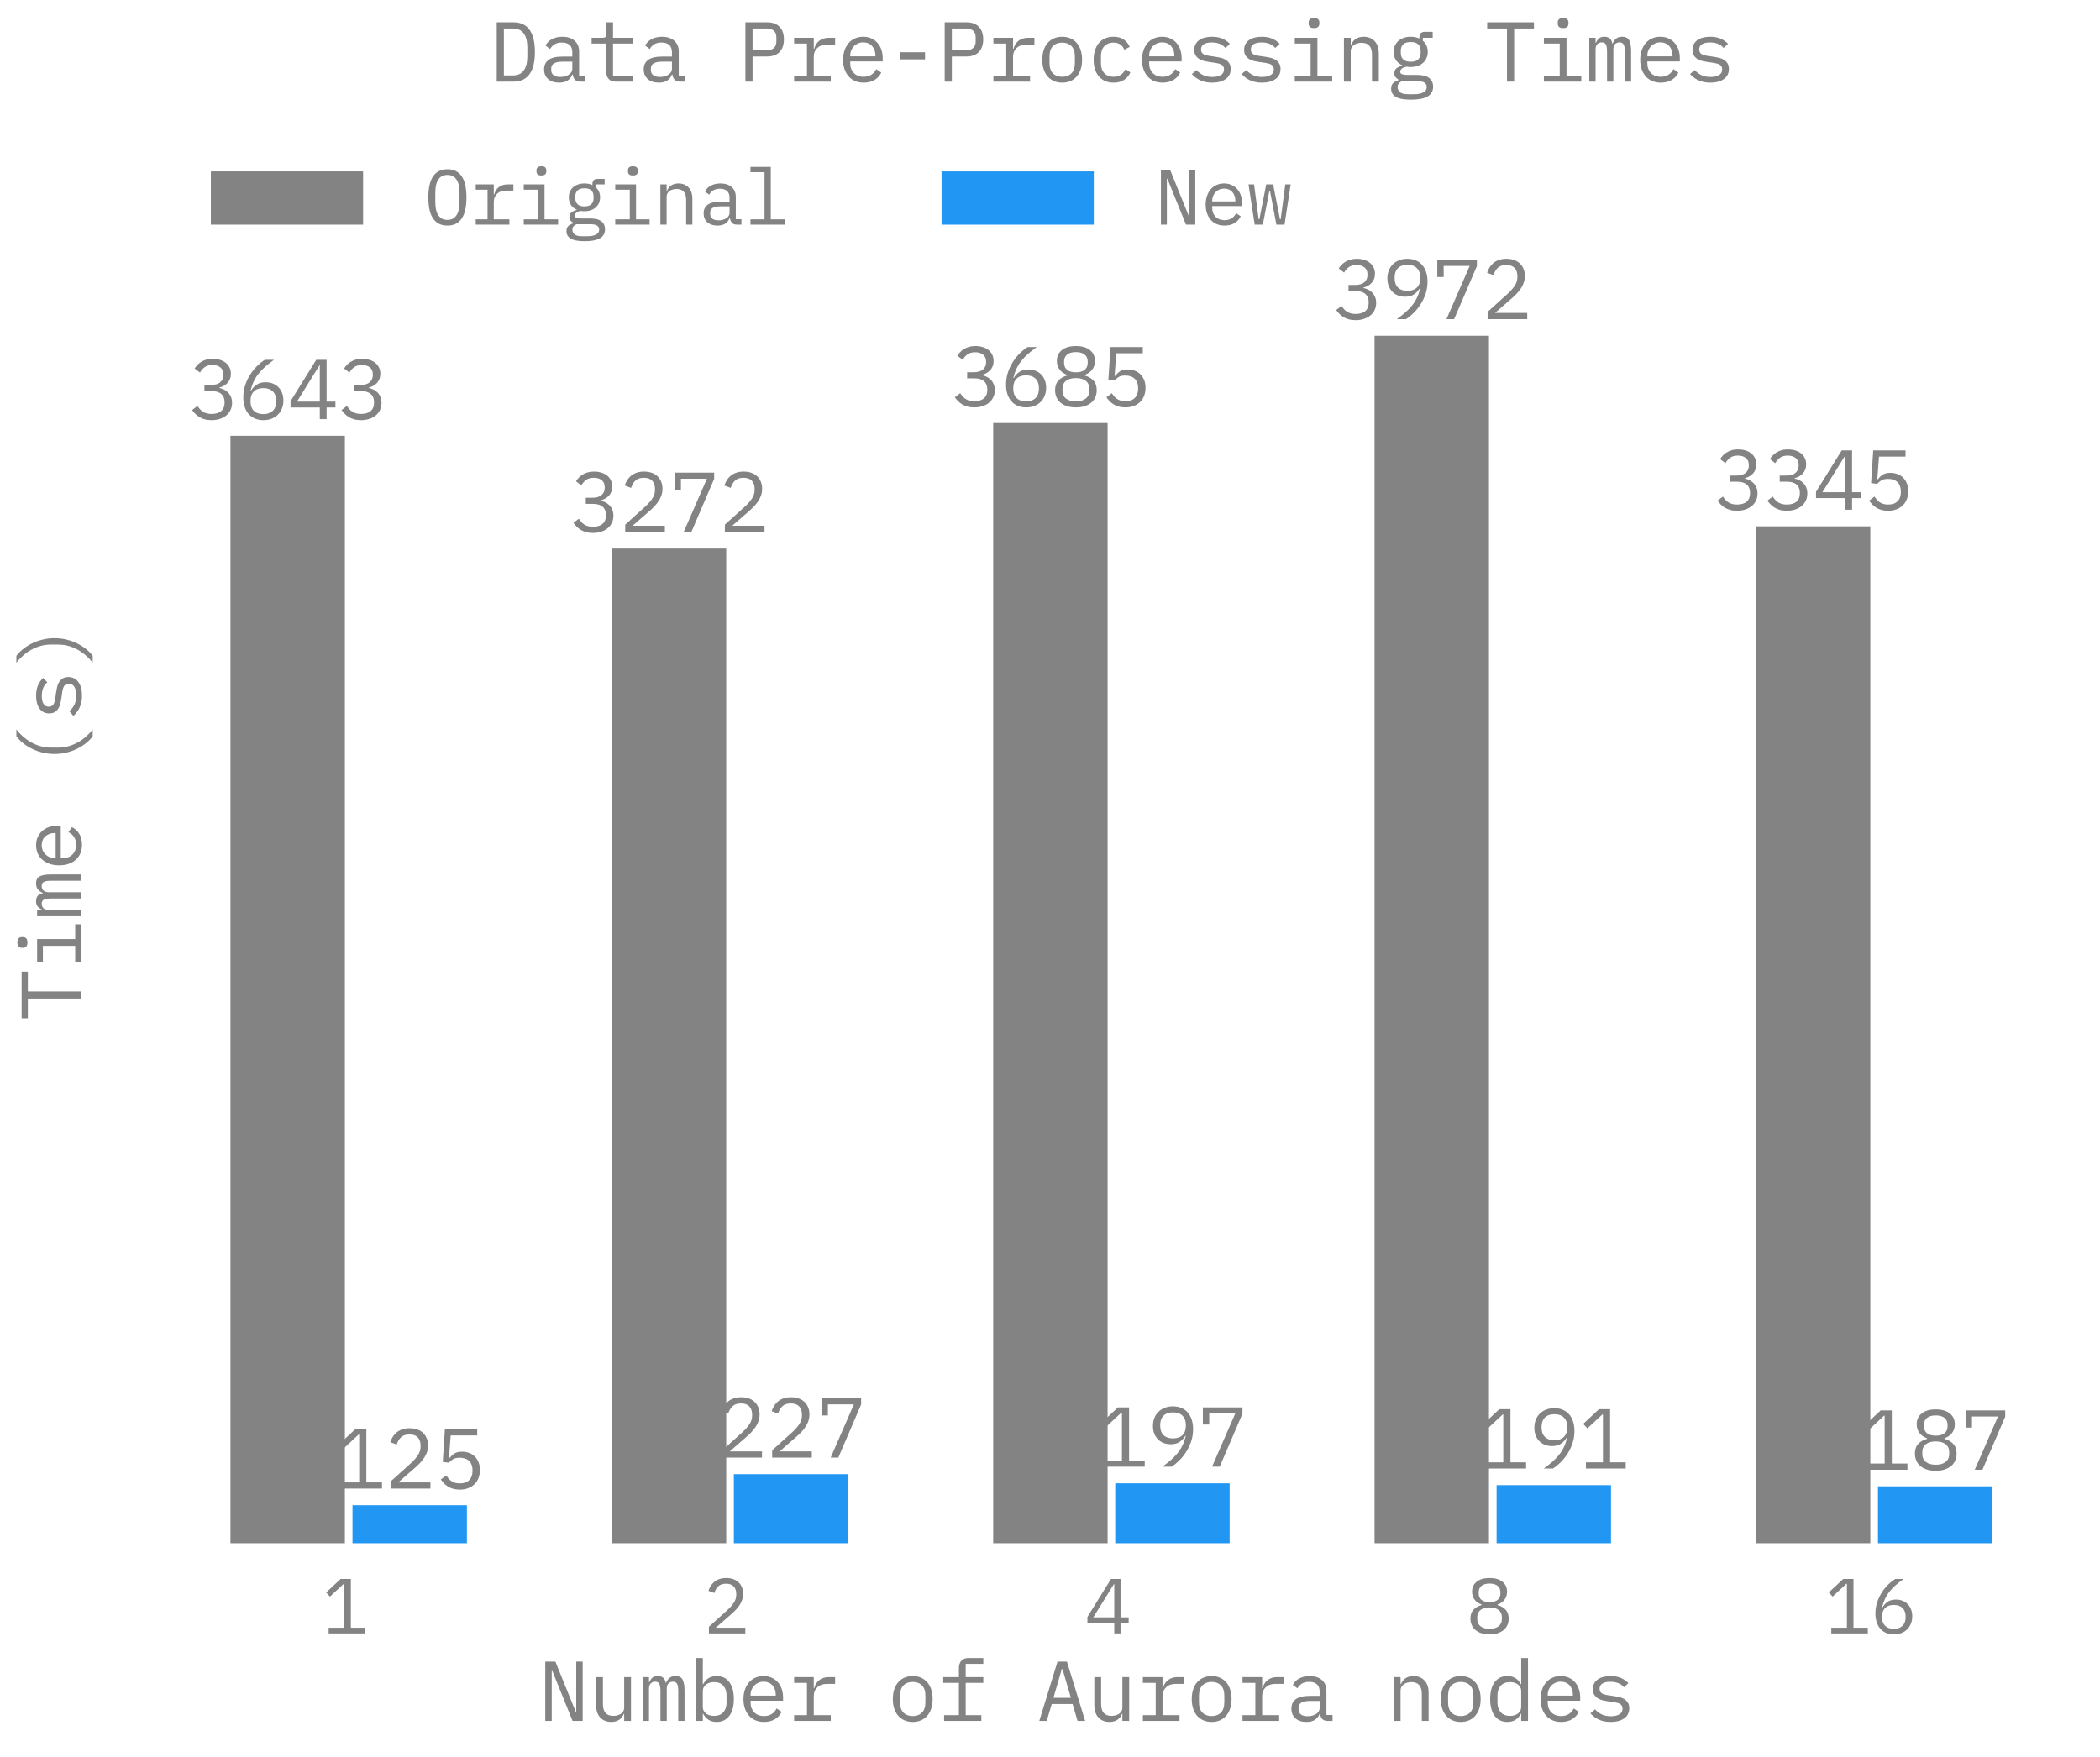 <?xml version="1.0" encoding="utf-8" standalone="no"?>
<!DOCTYPE svg PUBLIC "-//W3C//DTD SVG 1.1//EN"
  "http://www.w3.org/Graphics/SVG/1.1/DTD/svg11.dtd">
<svg xmlns:xlink="http://www.w3.org/1999/xlink" width="773.904pt" height="647.631pt" viewBox="0 0 773.904 647.631" xmlns="http://www.w3.org/2000/svg" version="1.1">
 <defs>
  <style type="text/css">*{stroke-linejoin: round; stroke-linecap: butt}</style>
 </defs>
 <g id="figure_1">
  <g id="patch_1">
   <path d="M -0 647.631 
L 773.904 647.631 
L 773.904 0 
L -0 0 
L -0 647.631 
z
" style="fill: none"/>
  </g>
  <g id="axes_1">
   <g id="patch_2">
    <path d="M 52.464 568.8 
L 766.704 568.8 
L 766.704 36.576 
L 52.464 36.576 
L 52.464 568.8 
z
" style="fill: none"/>
   </g>
   <g id="patch_3">
    <path d="M 84.929 568.8 
L 127.092 568.8 
L 127.092 160.612 
L 84.929 160.612 
z
" clip-path="url(#p45ce96740f)" style="fill: #838383"/>
   </g>
   <g id="patch_4">
    <path d="M 225.473 568.8 
L 267.635 568.8 
L 267.635 202.182 
L 225.473 202.182 
z
" clip-path="url(#p45ce96740f)" style="fill: #838383"/>
   </g>
   <g id="patch_5">
    <path d="M 366.016 568.8 
L 408.179 568.8 
L 408.179 155.906 
L 366.016 155.906 
z
" clip-path="url(#p45ce96740f)" style="fill: #838383"/>
   </g>
   <g id="patch_6">
    <path d="M 506.559 568.8 
L 548.722 568.8 
L 548.722 123.749 
L 506.559 123.749 
z
" clip-path="url(#p45ce96740f)" style="fill: #838383"/>
   </g>
   <g id="patch_7">
    <path d="M 647.102 568.8 
L 689.265 568.8 
L 689.265 194.002 
L 647.102 194.002 
z
" clip-path="url(#p45ce96740f)" style="fill: #838383"/>
   </g>
   <g id="patch_8">
    <path d="M 129.903 568.8 
L 172.066 568.8 
L 172.066 554.794 
L 129.903 554.794 
z
" clip-path="url(#p45ce96740f)" style="fill: #2196f3"/>
   </g>
   <g id="patch_9">
    <path d="M 270.446 568.8 
L 312.609 568.8 
L 312.609 543.365 
L 270.446 543.365 
z
" clip-path="url(#p45ce96740f)" style="fill: #2196f3"/>
   </g>
   <g id="patch_10">
    <path d="M 410.989 568.8 
L 453.152 568.8 
L 453.152 546.727 
L 410.989 546.727 
z
" clip-path="url(#p45ce96740f)" style="fill: #2196f3"/>
   </g>
   <g id="patch_11">
    <path d="M 551.533 568.8 
L 593.695 568.8 
L 593.695 547.399 
L 551.533 547.399 
z
" clip-path="url(#p45ce96740f)" style="fill: #2196f3"/>
   </g>
   <g id="patch_12">
    <path d="M 692.076 568.8 
L 734.239 568.8 
L 734.239 547.847 
L 692.076 547.847 
z
" clip-path="url(#p45ce96740f)" style="fill: #2196f3"/>
   </g>
   <g id="matplotlib.axis_1">
    <g id="xtick_1">
     <g id="line2d_1">
      <path d="M 127.092 568.8 
L 127.092 36.576 
" clip-path="url(#p45ce96740f)" style="fill: none; stroke-dasharray: 5.55,2.4; stroke-dashoffset: 0; stroke: #838383; stroke-opacity: 0; stroke-width: 1.5"/>
     </g>
     <g id="line2d_2">
      <defs>
       <path id="m87c29098c3" d="M 0 0 
L 0 9 
" style="stroke: #000000; stroke-opacity: 0; stroke-width: 1.875"/>
      </defs>
      <g>
       <use xlink:href="#m87c29098c3" x="127.092" y="568.8" style="fill-opacity: 0; stroke: #000000; stroke-opacity: 0; stroke-width: 1.875"/>
      </g>
     </g>
     <g id="text_1">
      <!-- 1 -->
      <g style="fill: #838383" transform="translate(118.677 602.057) scale(0.281 -0.281)">
       <defs>
        <path id="IBMPlexMono-Regular-31" d="M 544 0 
L 544 467 
L 1824 467 
L 1824 4070 
L 1779 4070 
L 653 3021 
L 339 3360 
L 1523 4467 
L 2362 4467 
L 2362 467 
L 3539 467 
L 3539 0 
L 544 0 
z
" transform="scale(0.016)"/>
       </defs>
       <use xlink:href="#IBMPlexMono-Regular-31"/>
      </g>
     </g>
    </g>
    <g id="xtick_2">
     <g id="line2d_3">
      <path d="M 267.635 568.8 
L 267.635 36.576 
" clip-path="url(#p45ce96740f)" style="fill: none; stroke-dasharray: 5.55,2.4; stroke-dashoffset: 0; stroke: #838383; stroke-opacity: 0; stroke-width: 1.5"/>
     </g>
     <g id="line2d_4">
      <g>
       <use xlink:href="#m87c29098c3" x="267.635" y="568.8" style="fill-opacity: 0; stroke: #000000; stroke-opacity: 0; stroke-width: 1.875"/>
      </g>
     </g>
     <g id="text_2">
      <!-- 2 -->
      <g style="fill: #838383" transform="translate(259.22 602.057) scale(0.281 -0.281)">
       <defs>
        <path id="IBMPlexMono-Regular-32" d="M 3437 0 
L 454 0 
L 454 550 
L 1946 1894 
Q 2272 2189 2483 2499 
Q 2694 2810 2694 3155 
L 2694 3232 
Q 2694 3635 2483 3856 
Q 2272 4077 1856 4077 
Q 1446 4077 1225 3869 
Q 1005 3661 896 3315 
L 416 3494 
Q 480 3693 592 3881 
Q 704 4070 877 4217 
Q 1050 4365 1296 4454 
Q 1542 4544 1869 4544 
Q 2202 4544 2461 4448 
Q 2720 4352 2896 4179 
Q 3072 4006 3165 3769 
Q 3258 3533 3258 3251 
Q 3258 2995 3184 2771 
Q 3110 2547 2979 2342 
Q 2848 2138 2665 1942 
Q 2483 1747 2259 1555 
L 1011 467 
L 3437 467 
L 3437 0 
z
" transform="scale(0.016)"/>
       </defs>
       <use xlink:href="#IBMPlexMono-Regular-32"/>
      </g>
     </g>
    </g>
    <g id="xtick_3">
     <g id="line2d_5">
      <path d="M 408.179 568.8 
L 408.179 36.576 
" clip-path="url(#p45ce96740f)" style="fill: none; stroke-dasharray: 5.55,2.4; stroke-dashoffset: 0; stroke: #838383; stroke-opacity: 0; stroke-width: 1.5"/>
     </g>
     <g id="line2d_6">
      <g>
       <use xlink:href="#m87c29098c3" x="408.179" y="568.8" style="fill-opacity: 0; stroke: #000000; stroke-opacity: 0; stroke-width: 1.875"/>
      </g>
     </g>
     <g id="text_3">
      <!-- 4 -->
      <g style="fill: #838383" transform="translate(399.764 602.057) scale(0.281 -0.281)">
       <defs>
        <path id="IBMPlexMono-Regular-34" d="M 2419 0 
L 2419 877 
L 218 877 
L 218 1350 
L 2150 4467 
L 2931 4467 
L 2931 1318 
L 3597 1318 
L 3597 877 
L 2931 877 
L 2931 0 
L 2419 0 
z
M 698 1318 
L 2419 1318 
L 2419 4051 
L 2394 4051 
L 698 1318 
z
" transform="scale(0.016)"/>
       </defs>
       <use xlink:href="#IBMPlexMono-Regular-34"/>
      </g>
     </g>
    </g>
    <g id="xtick_4">
     <g id="line2d_7">
      <path d="M 548.722 568.8 
L 548.722 36.576 
" clip-path="url(#p45ce96740f)" style="fill: none; stroke-dasharray: 5.55,2.4; stroke-dashoffset: 0; stroke: #838383; stroke-opacity: 0; stroke-width: 1.5"/>
     </g>
     <g id="line2d_8">
      <g>
       <use xlink:href="#m87c29098c3" x="548.722" y="568.8" style="fill-opacity: 0; stroke: #000000; stroke-opacity: 0; stroke-width: 1.875"/>
      </g>
     </g>
     <g id="text_4">
      <!-- 8 -->
      <g style="fill: #838383" transform="translate(540.307 602.057) scale(0.281 -0.281)">
       <defs>
        <path id="IBMPlexMono-Regular-38" d="M 1920 -77 
Q 1530 -77 1235 22 
Q 941 122 745 294 
Q 550 467 451 704 
Q 352 941 352 1216 
Q 352 1677 601 1945 
Q 851 2214 1261 2323 
L 1261 2374 
Q 902 2496 694 2768 
Q 486 3040 486 3424 
Q 486 3936 864 4240 
Q 1242 4544 1920 4544 
Q 2598 4544 2976 4240 
Q 3354 3936 3354 3424 
Q 3354 3040 3146 2768 
Q 2938 2496 2579 2374 
L 2579 2323 
Q 2989 2214 3238 1945 
Q 3488 1677 3488 1216 
Q 3488 941 3389 704 
Q 3290 467 3091 294 
Q 2893 122 2601 22 
Q 2310 -77 1920 -77 
z
M 1920 378 
Q 2394 378 2662 589 
Q 2931 800 2931 1184 
L 2931 1325 
Q 2931 1709 2665 1920 
Q 2400 2131 1920 2131 
Q 1440 2131 1174 1920 
Q 909 1709 909 1325 
L 909 1184 
Q 909 800 1177 589 
Q 1446 378 1920 378 
z
M 1920 2566 
Q 2355 2566 2582 2752 
Q 2810 2938 2810 3283 
L 2810 3373 
Q 2810 3718 2576 3904 
Q 2342 4090 1920 4090 
Q 1498 4090 1264 3904 
Q 1030 3718 1030 3373 
L 1030 3283 
Q 1030 2938 1257 2752 
Q 1485 2566 1920 2566 
z
" transform="scale(0.016)"/>
       </defs>
       <use xlink:href="#IBMPlexMono-Regular-38"/>
      </g>
     </g>
    </g>
    <g id="xtick_5">
     <g id="line2d_9">
      <path d="M 689.265 568.8 
L 689.265 36.576 
" clip-path="url(#p45ce96740f)" style="fill: none; stroke-dasharray: 5.55,2.4; stroke-dashoffset: 0; stroke: #838383; stroke-opacity: 0; stroke-width: 1.5"/>
     </g>
     <g id="line2d_10">
      <g>
       <use xlink:href="#m87c29098c3" x="689.265" y="568.8" style="fill-opacity: 0; stroke: #000000; stroke-opacity: 0; stroke-width: 1.875"/>
      </g>
     </g>
     <g id="text_5">
      <!-- 16 -->
      <g style="fill: #838383" transform="translate(672.435 602.057) scale(0.281 -0.281)">
       <defs>
        <path id="IBMPlexMono-Regular-36" d="M 1926 -77 
Q 1574 -77 1292 41 
Q 1011 160 816 381 
Q 621 602 515 922 
Q 410 1242 410 1638 
Q 410 2138 560 2576 
Q 710 3014 944 3376 
Q 1178 3738 1466 4016 
Q 1754 4294 2029 4467 
L 2720 4467 
Q 2355 4205 2070 3955 
Q 1786 3706 1568 3434 
Q 1350 3162 1203 2851 
Q 1056 2541 960 2150 
L 992 2138 
Q 1152 2413 1414 2595 
Q 1677 2778 2093 2778 
Q 2387 2778 2630 2682 
Q 2874 2586 3053 2406 
Q 3232 2227 3331 1971 
Q 3430 1715 3430 1402 
Q 3430 1075 3321 803 
Q 3213 531 3017 336 
Q 2822 141 2544 32 
Q 2266 -77 1926 -77 
z
M 1920 378 
Q 2381 378 2633 627 
Q 2886 877 2886 1331 
L 2886 1382 
Q 2886 1837 2633 2086 
Q 2381 2336 1920 2336 
Q 1459 2336 1206 2086 
Q 954 1837 954 1382 
L 954 1331 
Q 954 877 1206 627 
Q 1459 378 1920 378 
z
" transform="scale(0.016)"/>
       </defs>
       <use xlink:href="#IBMPlexMono-Regular-31"/>
       <use xlink:href="#IBMPlexMono-Regular-36" x="60"/>
      </g>
     </g>
    </g>
    <g id="text_6">
     <!-- Number of Aurora nodes  -->
     <g style="fill: #838383" transform="translate(198.444 634.311) scale(0.306 -0.306)">
      <defs>
       <path id="IBMPlexMono-Regular-4e" d="M 1043 3763 
L 998 3763 
L 998 0 
L 512 0 
L 512 4467 
L 1274 4467 
L 2797 704 
L 2842 704 
L 2842 4467 
L 3328 4467 
L 3328 0 
L 2566 0 
L 1043 3763 
z
" transform="scale(0.016)"/>
       <path id="IBMPlexMono-Regular-75" d="M 2701 538 
L 2675 538 
Q 2624 416 2547 304 
Q 2470 192 2358 109 
Q 2246 26 2092 -25 
Q 1939 -77 1734 -77 
Q 1216 -77 902 252 
Q 589 582 589 1184 
L 589 3302 
L 1101 3302 
L 1101 1274 
Q 1101 819 1299 598 
Q 1498 378 1882 378 
Q 2035 378 2182 416 
Q 2330 454 2445 531 
Q 2560 608 2630 726 
Q 2701 845 2701 1011 
L 2701 3302 
L 3213 3302 
L 3213 0 
L 2701 0 
L 2701 538 
z
" transform="scale(0.016)"/>
       <path id="IBMPlexMono-Regular-6d" d="M 346 0 
L 346 3302 
L 819 3302 
L 819 2918 
L 845 2918 
Q 922 3110 1062 3244 
Q 1203 3379 1478 3379 
Q 1766 3379 1907 3235 
Q 2048 3091 2080 2861 
L 2099 2861 
Q 2189 3085 2355 3232 
Q 2522 3379 2816 3379 
Q 3219 3379 3356 3097 
Q 3494 2816 3494 2291 
L 3494 0 
L 3021 0 
L 3021 2208 
Q 3021 2630 2934 2793 
Q 2848 2957 2618 2957 
Q 2413 2957 2285 2825 
Q 2157 2694 2157 2426 
L 2157 0 
L 1683 0 
L 1683 2208 
Q 1683 2630 1596 2793 
Q 1510 2957 1286 2957 
Q 1082 2957 950 2825 
Q 819 2694 819 2426 
L 819 0 
L 346 0 
z
" transform="scale(0.016)"/>
       <path id="IBMPlexMono-Regular-62" d="M 608 4736 
L 1120 4736 
L 1120 2765 
L 1146 2765 
Q 1466 3379 2163 3379 
Q 2771 3379 3113 2924 
Q 3456 2470 3456 1651 
Q 3456 832 3113 377 
Q 2771 -77 2163 -77 
Q 1466 -77 1146 538 
L 1120 538 
L 1120 0 
L 608 0 
L 608 4736 
z
M 1965 378 
Q 2413 378 2659 650 
Q 2906 922 2906 1370 
L 2906 1933 
Q 2906 2381 2659 2653 
Q 2413 2925 1965 2925 
Q 1792 2925 1638 2880 
Q 1485 2835 1369 2748 
Q 1254 2662 1187 2537 
Q 1120 2413 1120 2246 
L 1120 1056 
Q 1120 890 1187 765 
Q 1254 640 1369 553 
Q 1485 467 1638 422 
Q 1792 378 1965 378 
z
" transform="scale(0.016)"/>
       <path id="IBMPlexMono-Regular-65" d="M 1978 -77 
Q 1619 -77 1334 44 
Q 1050 166 848 393 
Q 646 621 537 937 
Q 429 1254 429 1645 
Q 429 2042 541 2362 
Q 653 2682 851 2909 
Q 1050 3136 1328 3257 
Q 1606 3379 1946 3379 
Q 2278 3379 2550 3257 
Q 2822 3136 3014 2921 
Q 3206 2707 3308 2412 
Q 3411 2118 3411 1766 
L 3411 1523 
L 966 1523 
L 966 1370 
Q 966 1152 1036 966 
Q 1107 781 1238 646 
Q 1370 512 1558 438 
Q 1747 365 1978 365 
Q 2310 365 2553 518 
Q 2797 672 2925 941 
L 3302 685 
Q 3155 352 2812 137 
Q 2470 -77 1978 -77 
z
M 1946 2957 
Q 1734 2957 1555 2880 
Q 1376 2803 1245 2668 
Q 1114 2534 1040 2352 
Q 966 2170 966 1952 
L 966 1907 
L 2861 1907 
L 2861 1978 
Q 2861 2195 2793 2374 
Q 2726 2554 2608 2685 
Q 2490 2816 2320 2886 
Q 2150 2957 1946 2957 
z
" transform="scale(0.016)"/>
       <path id="IBMPlexMono-Regular-72" d="M 493 435 
L 1459 435 
L 1459 2867 
L 493 2867 
L 493 3302 
L 1971 3302 
L 1971 2470 
L 2003 2470 
Q 2106 2861 2390 3081 
Q 2675 3302 3117 3302 
L 3578 3302 
L 3578 2790 
L 2957 2790 
Q 2515 2790 2243 2534 
Q 1971 2278 1971 1862 
L 1971 435 
L 3251 435 
L 3251 0 
L 493 0 
L 493 435 
z
" transform="scale(0.016)"/>
       <path id="IBMPlexMono-Regular-20" transform="scale(0.016)"/>
       <path id="IBMPlexMono-Regular-6f" d="M 1920 -77 
Q 1574 -77 1296 44 
Q 1018 166 822 393 
Q 627 621 524 937 
Q 422 1254 422 1651 
Q 422 2042 524 2362 
Q 627 2682 822 2909 
Q 1018 3136 1296 3257 
Q 1574 3379 1920 3379 
Q 2266 3379 2544 3257 
Q 2822 3136 3017 2909 
Q 3213 2682 3315 2362 
Q 3418 2042 3418 1651 
Q 3418 1254 3315 937 
Q 3213 621 3017 393 
Q 2822 166 2544 44 
Q 2266 -77 1920 -77 
z
M 1920 365 
Q 2349 365 2611 621 
Q 2874 877 2874 1414 
L 2874 1888 
Q 2874 2426 2611 2682 
Q 2349 2938 1920 2938 
Q 1491 2938 1228 2682 
Q 966 2426 966 1888 
L 966 1414 
Q 966 877 1228 621 
Q 1491 365 1920 365 
z
" transform="scale(0.016)"/>
       <path id="IBMPlexMono-Regular-66" d="M 531 435 
L 1645 435 
L 1645 2867 
L 467 2867 
L 467 3302 
L 1645 3302 
L 1645 3981 
Q 1645 4314 1821 4525 
Q 1997 4736 2374 4736 
L 3482 4736 
L 3482 4301 
L 2157 4301 
L 2157 3302 
L 3482 3302 
L 3482 2867 
L 2157 2867 
L 2157 435 
L 3334 435 
L 3334 0 
L 531 0 
L 531 435 
z
" transform="scale(0.016)"/>
       <path id="IBMPlexMono-Regular-41" d="M 3078 0 
L 2701 1274 
L 1133 1274 
L 755 0 
L 198 0 
L 1568 4467 
L 2278 4467 
L 3648 0 
L 3078 0 
z
M 1946 3898 
L 1888 3898 
L 1261 1741 
L 2573 1741 
L 1946 3898 
z
" transform="scale(0.016)"/>
       <path id="IBMPlexMono-Regular-61" d="M 3168 0 
Q 2867 0 2739 153 
Q 2611 307 2579 538 
L 2547 538 
Q 2438 250 2198 86 
Q 1958 -77 1555 -77 
Q 1037 -77 729 192 
Q 422 461 422 928 
Q 422 1389 758 1638 
Q 1094 1888 1843 1888 
L 2547 1888 
L 2547 2214 
Q 2547 2579 2342 2761 
Q 2138 2944 1760 2944 
Q 1427 2944 1216 2813 
Q 1005 2682 877 2458 
L 531 2714 
Q 595 2842 704 2963 
Q 813 3085 973 3177 
Q 1133 3270 1337 3324 
Q 1542 3379 1792 3379 
Q 2374 3379 2716 3084 
Q 3059 2790 3059 2266 
L 3059 448 
L 3520 448 
L 3520 0 
L 3168 0 
z
M 1645 352 
Q 1843 352 2006 400 
Q 2170 448 2291 528 
Q 2413 608 2480 720 
Q 2547 832 2547 960 
L 2547 1504 
L 1843 1504 
Q 1382 1504 1171 1376 
Q 960 1248 960 1005 
L 960 870 
Q 960 614 1142 483 
Q 1325 352 1645 352 
z
" transform="scale(0.016)"/>
       <path id="IBMPlexMono-Regular-6e" d="M 627 0 
L 627 3302 
L 1139 3302 
L 1139 2765 
L 1165 2765 
Q 1216 2886 1293 2998 
Q 1370 3110 1482 3193 
Q 1594 3277 1747 3328 
Q 1901 3379 2106 3379 
Q 2624 3379 2937 3049 
Q 3251 2720 3251 2118 
L 3251 0 
L 2739 0 
L 2739 2029 
Q 2739 2483 2540 2704 
Q 2342 2925 1958 2925 
Q 1805 2925 1657 2886 
Q 1510 2848 1395 2771 
Q 1280 2694 1209 2572 
Q 1139 2451 1139 2291 
L 1139 0 
L 627 0 
z
" transform="scale(0.016)"/>
       <path id="IBMPlexMono-Regular-64" d="M 2720 538 
L 2694 538 
Q 2374 -77 1677 -77 
Q 1069 -77 726 377 
Q 384 832 384 1651 
Q 384 2470 726 2924 
Q 1069 3379 1677 3379 
Q 2374 3379 2694 2765 
L 2720 2765 
L 2720 4736 
L 3232 4736 
L 3232 0 
L 2720 0 
L 2720 538 
z
M 1875 378 
Q 2048 378 2201 422 
Q 2355 467 2470 553 
Q 2586 640 2653 765 
Q 2720 890 2720 1056 
L 2720 2246 
Q 2720 2413 2653 2537 
Q 2586 2662 2470 2748 
Q 2355 2835 2201 2880 
Q 2048 2925 1875 2925 
Q 1427 2925 1180 2653 
Q 934 2381 934 1933 
L 934 1370 
Q 934 922 1180 650 
Q 1427 378 1875 378 
z
" transform="scale(0.016)"/>
       <path id="IBMPlexMono-Regular-73" d="M 1958 -77 
Q 1440 -77 1065 99 
Q 691 275 429 570 
L 774 870 
Q 1011 621 1292 486 
Q 1574 352 1971 352 
Q 2355 352 2601 489 
Q 2848 627 2848 922 
Q 2848 1050 2800 1136 
Q 2752 1222 2669 1273 
Q 2586 1325 2483 1353 
Q 2381 1382 2266 1402 
L 1747 1478 
Q 1574 1504 1372 1549 
Q 1171 1594 1004 1693 
Q 838 1792 726 1958 
Q 614 2125 614 2394 
Q 614 2643 713 2825 
Q 813 3008 992 3133 
Q 1171 3258 1414 3318 
Q 1658 3379 1946 3379 
Q 2394 3379 2723 3238 
Q 3053 3098 3290 2848 
L 2957 2534 
Q 2899 2605 2812 2678 
Q 2726 2752 2601 2813 
Q 2477 2874 2310 2912 
Q 2144 2950 1926 2950 
Q 1536 2950 1328 2816 
Q 1120 2682 1120 2426 
Q 1120 2298 1168 2211 
Q 1216 2125 1299 2073 
Q 1382 2022 1488 1993 
Q 1594 1965 1702 1946 
L 2221 1869 
Q 2400 1843 2598 1798 
Q 2797 1754 2963 1654 
Q 3130 1555 3242 1388 
Q 3354 1222 3354 954 
Q 3354 461 2973 192 
Q 2592 -77 1958 -77 
z
" transform="scale(0.016)"/>
      </defs>
      <use xlink:href="#IBMPlexMono-Regular-4e"/>
      <use xlink:href="#IBMPlexMono-Regular-75" x="60"/>
      <use xlink:href="#IBMPlexMono-Regular-6d" x="120"/>
      <use xlink:href="#IBMPlexMono-Regular-62" x="180"/>
      <use xlink:href="#IBMPlexMono-Regular-65" x="240"/>
      <use xlink:href="#IBMPlexMono-Regular-72" x="300"/>
      <use xlink:href="#IBMPlexMono-Regular-20" x="360"/>
      <use xlink:href="#IBMPlexMono-Regular-6f" x="420"/>
      <use xlink:href="#IBMPlexMono-Regular-66" x="480"/>
      <use xlink:href="#IBMPlexMono-Regular-20" x="540"/>
      <use xlink:href="#IBMPlexMono-Regular-41" x="600"/>
      <use xlink:href="#IBMPlexMono-Regular-75" x="660"/>
      <use xlink:href="#IBMPlexMono-Regular-72" x="720"/>
      <use xlink:href="#IBMPlexMono-Regular-6f" x="780"/>
      <use xlink:href="#IBMPlexMono-Regular-72" x="840"/>
      <use xlink:href="#IBMPlexMono-Regular-61" x="900"/>
      <use xlink:href="#IBMPlexMono-Regular-20" x="960"/>
      <use xlink:href="#IBMPlexMono-Regular-6e" x="1020"/>
      <use xlink:href="#IBMPlexMono-Regular-6f" x="1080"/>
      <use xlink:href="#IBMPlexMono-Regular-64" x="1140"/>
      <use xlink:href="#IBMPlexMono-Regular-65" x="1200"/>
      <use xlink:href="#IBMPlexMono-Regular-73" x="1260"/>
      <use xlink:href="#IBMPlexMono-Regular-20" x="1320"/>
     </g>
    </g>
   </g>
   <g id="matplotlib.axis_2">
    <g id="ytick_1">
     <g id="line2d_11">
      <path d="M 52.464 568.8 
L 766.704 568.8 
" clip-path="url(#p45ce96740f)" style="fill: none; stroke-dasharray: 5.55,2.4; stroke-dashoffset: 0; stroke: #838383; stroke-opacity: 0; stroke-width: 1.5"/>
     </g>
     <g id="line2d_12">
      <defs>
       <path id="md16db6937c" d="M 0 0 
L -9 0 
" style="stroke: #000000; stroke-opacity: 0; stroke-width: 1.875"/>
      </defs>
      <g>
       <use xlink:href="#md16db6937c" x="52.464" y="568.8" style="fill-opacity: 0; stroke: #000000; stroke-opacity: 0; stroke-width: 1.875"/>
      </g>
     </g>
    </g>
    <g id="ytick_2">
     <g id="line2d_13">
      <path d="M 52.464 456.753 
L 766.704 456.753 
" clip-path="url(#p45ce96740f)" style="fill: none; stroke-dasharray: 5.55,2.4; stroke-dashoffset: 0; stroke: #838383; stroke-opacity: 0; stroke-width: 1.5"/>
     </g>
     <g id="line2d_14">
      <g>
       <use xlink:href="#md16db6937c" x="52.464" y="456.753" style="fill-opacity: 0; stroke: #000000; stroke-opacity: 0; stroke-width: 1.875"/>
      </g>
     </g>
    </g>
    <g id="ytick_3">
     <g id="line2d_15">
      <path d="M 52.464 344.706 
L 766.704 344.706 
" clip-path="url(#p45ce96740f)" style="fill: none; stroke-dasharray: 5.55,2.4; stroke-dashoffset: 0; stroke: #838383; stroke-opacity: 0; stroke-width: 1.5"/>
     </g>
     <g id="line2d_16">
      <g>
       <use xlink:href="#md16db6937c" x="52.464" y="344.706" style="fill-opacity: 0; stroke: #000000; stroke-opacity: 0; stroke-width: 1.875"/>
      </g>
     </g>
    </g>
    <g id="ytick_4">
     <g id="line2d_17">
      <path d="M 52.464 232.659 
L 766.704 232.659 
" clip-path="url(#p45ce96740f)" style="fill: none; stroke-dasharray: 5.55,2.4; stroke-dashoffset: 0; stroke: #838383; stroke-opacity: 0; stroke-width: 1.5"/>
     </g>
     <g id="line2d_18">
      <g>
       <use xlink:href="#md16db6937c" x="52.464" y="232.659" style="fill-opacity: 0; stroke: #000000; stroke-opacity: 0; stroke-width: 1.875"/>
      </g>
     </g>
    </g>
    <g id="ytick_5">
     <g id="line2d_19">
      <path d="M 52.464 120.611 
L 766.704 120.611 
" clip-path="url(#p45ce96740f)" style="fill: none; stroke-dasharray: 5.55,2.4; stroke-dashoffset: 0; stroke: #838383; stroke-opacity: 0; stroke-width: 1.5"/>
     </g>
     <g id="line2d_20">
      <g>
       <use xlink:href="#md16db6937c" x="52.464" y="120.611" style="fill-opacity: 0; stroke: #000000; stroke-opacity: 0; stroke-width: 1.875"/>
      </g>
     </g>
    </g>
    <g id="text_7">
     <!-- Time (s) -->
     <g style="fill: #838383" transform="translate(29.844 376.128) rotate(-90) scale(0.306 -0.306)">
      <defs>
       <path id="IBMPlexMono-Regular-54" d="M 2189 4000 
L 2189 0 
L 1651 0 
L 1651 4000 
L 160 4000 
L 160 4467 
L 3680 4467 
L 3680 4000 
L 2189 4000 
z
" transform="scale(0.016)"/>
       <path id="IBMPlexMono-Regular-69" d="M 2125 4032 
Q 1901 4032 1811 4125 
Q 1722 4218 1722 4358 
L 1722 4461 
Q 1722 4602 1811 4694 
Q 1901 4787 2125 4787 
Q 2349 4787 2438 4694 
Q 2528 4602 2528 4461 
L 2528 4358 
Q 2528 4218 2438 4125 
Q 2349 4032 2125 4032 
z
M 678 435 
L 1869 435 
L 1869 2867 
L 678 2867 
L 678 3302 
L 2381 3302 
L 2381 435 
L 3494 435 
L 3494 0 
L 678 0 
L 678 435 
z
" transform="scale(0.016)"/>
       <path id="IBMPlexMono-Regular-28" d="M 1312 1990 
Q 1312 2458 1417 2890 
Q 1523 3322 1705 3693 
Q 1888 4064 2131 4361 
Q 2374 4659 2643 4864 
L 3162 4864 
Q 2880 4653 2633 4374 
Q 2387 4096 2198 3766 
Q 2010 3437 1901 3056 
Q 1792 2675 1792 2266 
L 1792 1715 
Q 1792 1306 1901 925 
Q 2010 544 2198 214 
Q 2387 -115 2633 -393 
Q 2880 -672 3162 -883 
L 2643 -883 
Q 2374 -685 2131 -384 
Q 1888 -83 1705 288 
Q 1523 659 1417 1091 
Q 1312 1523 1312 1990 
z
" transform="scale(0.016)"/>
       <path id="IBMPlexMono-Regular-29" d="M 2528 1990 
Q 2528 1523 2422 1091 
Q 2317 659 2134 288 
Q 1952 -83 1709 -384 
Q 1466 -685 1197 -883 
L 678 -883 
Q 954 -672 1203 -393 
Q 1453 -115 1641 214 
Q 1830 544 1939 925 
Q 2048 1306 2048 1715 
L 2048 2266 
Q 2048 2675 1939 3056 
Q 1830 3437 1641 3766 
Q 1453 4096 1203 4374 
Q 954 4653 678 4864 
L 1197 4864 
Q 1466 4659 1709 4361 
Q 1952 4064 2134 3693 
Q 2317 3322 2422 2890 
Q 2528 2458 2528 1990 
z
" transform="scale(0.016)"/>
      </defs>
      <use xlink:href="#IBMPlexMono-Regular-54"/>
      <use xlink:href="#IBMPlexMono-Regular-69" x="60"/>
      <use xlink:href="#IBMPlexMono-Regular-6d" x="120"/>
      <use xlink:href="#IBMPlexMono-Regular-65" x="180"/>
      <use xlink:href="#IBMPlexMono-Regular-20" x="240"/>
      <use xlink:href="#IBMPlexMono-Regular-28" x="300"/>
      <use xlink:href="#IBMPlexMono-Regular-73" x="360"/>
      <use xlink:href="#IBMPlexMono-Regular-29" x="420"/>
     </g>
    </g>
   </g>
   <g id="patch_13">
    <path d="M 52.464 568.8 
L 52.464 36.576 
" style="fill: none"/>
   </g>
   <g id="patch_14">
    <path d="M 766.704 568.8 
L 766.704 36.576 
" style="fill: none"/>
   </g>
   <g id="patch_15">
    <path d="M 52.464 568.8 
L 766.704 568.8 
" style="fill: none"/>
   </g>
   <g id="patch_16">
    <path d="M 52.464 36.576 
L 766.704 36.576 
" style="fill: none"/>
   </g>
   <g id="text_8">
    <!-- 3643 -->
    <g style="fill: #838383" transform="translate(69.291 154.492) scale(0.306 -0.306)">
     <defs>
      <path id="IBMPlexMono-Regular-33" d="M 1728 2573 
Q 2195 2573 2428 2781 
Q 2662 2989 2662 3315 
L 2662 3360 
Q 2662 3718 2435 3897 
Q 2208 4077 1843 4077 
Q 1485 4077 1264 3920 
Q 1043 3763 902 3507 
L 499 3814 
Q 582 3949 704 4080 
Q 826 4211 989 4313 
Q 1152 4416 1366 4480 
Q 1581 4544 1856 4544 
Q 2144 4544 2393 4470 
Q 2643 4397 2828 4253 
Q 3014 4109 3120 3897 
Q 3226 3686 3226 3418 
Q 3226 3200 3158 3027 
Q 3091 2854 2972 2726 
Q 2854 2598 2694 2508 
Q 2534 2419 2355 2374 
L 2355 2349 
Q 2541 2310 2713 2224 
Q 2886 2138 3020 2000 
Q 3155 1862 3235 1667 
Q 3315 1472 3315 1222 
Q 3315 934 3203 694 
Q 3091 454 2889 284 
Q 2688 115 2403 19 
Q 2118 -77 1773 -77 
Q 1478 -77 1251 -13 
Q 1024 51 848 160 
Q 672 269 541 403 
Q 410 538 307 685 
L 710 992 
Q 800 858 896 749 
Q 992 640 1117 560 
Q 1242 480 1402 435 
Q 1562 390 1773 390 
Q 2246 390 2499 608 
Q 2752 826 2752 1229 
L 2752 1280 
Q 2752 1677 2505 1894 
Q 2259 2112 1766 2112 
L 1235 2112 
L 1235 2573 
L 1728 2573 
z
" transform="scale(0.016)"/>
     </defs>
     <use xlink:href="#IBMPlexMono-Regular-33"/>
     <use xlink:href="#IBMPlexMono-Regular-36" x="60"/>
     <use xlink:href="#IBMPlexMono-Regular-34" x="120"/>
     <use xlink:href="#IBMPlexMono-Regular-33" x="180"/>
    </g>
   </g>
   <g id="text_9">
    <!-- 3272 -->
    <g style="fill: #838383" transform="translate(209.834 196.062) scale(0.306 -0.306)">
     <defs>
      <path id="IBMPlexMono-Regular-37" d="M 1107 0 
L 2854 4006 
L 896 4006 
L 896 3174 
L 416 3174 
L 416 4467 
L 3398 4467 
L 3398 3994 
L 1683 0 
L 1107 0 
z
" transform="scale(0.016)"/>
     </defs>
     <use xlink:href="#IBMPlexMono-Regular-33"/>
     <use xlink:href="#IBMPlexMono-Regular-32" x="60"/>
     <use xlink:href="#IBMPlexMono-Regular-37" x="120"/>
     <use xlink:href="#IBMPlexMono-Regular-32" x="180"/>
    </g>
   </g>
   <g id="text_10">
    <!-- 3685 -->
    <g style="fill: #838383" transform="translate(350.377 149.786) scale(0.306 -0.306)">
     <defs>
      <path id="IBMPlexMono-Regular-35" d="M 3206 4000 
L 1210 4000 
L 1082 2291 
L 1126 2291 
Q 1293 2515 1497 2646 
Q 1702 2778 2061 2778 
Q 2355 2778 2601 2685 
Q 2848 2592 3027 2413 
Q 3206 2234 3308 1981 
Q 3411 1728 3411 1402 
Q 3411 1075 3308 803 
Q 3206 531 3008 336 
Q 2810 141 2528 32 
Q 2246 -77 1888 -77 
Q 1606 -77 1385 -13 
Q 1165 51 995 160 
Q 826 269 698 403 
Q 570 538 467 685 
L 870 992 
Q 960 858 1053 749 
Q 1146 640 1267 560 
Q 1389 480 1542 435 
Q 1696 390 1901 390 
Q 2362 390 2608 640 
Q 2854 890 2854 1331 
L 2854 1382 
Q 2854 1824 2604 2073 
Q 2355 2323 1888 2323 
Q 1568 2323 1392 2214 
Q 1216 2106 1069 1946 
L 614 2010 
L 774 4467 
L 3206 4467 
L 3206 4000 
z
" transform="scale(0.016)"/>
     </defs>
     <use xlink:href="#IBMPlexMono-Regular-33"/>
     <use xlink:href="#IBMPlexMono-Regular-36" x="60"/>
     <use xlink:href="#IBMPlexMono-Regular-38" x="120"/>
     <use xlink:href="#IBMPlexMono-Regular-35" x="180"/>
    </g>
   </g>
   <g id="text_11">
    <!-- 3972 -->
    <g style="fill: #838383" transform="translate(490.92 117.629) scale(0.306 -0.306)">
     <defs>
      <path id="IBMPlexMono-Regular-39" d="M 3430 2829 
Q 3430 2330 3280 1891 
Q 3130 1453 2893 1091 
Q 2656 730 2371 451 
Q 2086 173 1811 0 
L 1120 0 
Q 1485 262 1769 512 
Q 2054 762 2272 1034 
Q 2490 1306 2637 1616 
Q 2784 1926 2880 2317 
L 2848 2330 
Q 2682 2054 2422 1872 
Q 2163 1690 1747 1690 
Q 1453 1690 1206 1786 
Q 960 1882 784 2061 
Q 608 2240 509 2493 
Q 410 2746 410 3066 
Q 410 3392 515 3664 
Q 621 3936 819 4131 
Q 1018 4326 1296 4435 
Q 1574 4544 1914 4544 
Q 2266 4544 2547 4425 
Q 2829 4307 3024 4086 
Q 3219 3866 3324 3546 
Q 3430 3226 3430 2829 
z
M 1920 2131 
Q 2381 2131 2633 2380 
Q 2886 2630 2886 3085 
L 2886 3136 
Q 2886 3590 2633 3840 
Q 2381 4090 1920 4090 
Q 1459 4090 1206 3840 
Q 954 3590 954 3136 
L 954 3085 
Q 954 2630 1206 2380 
Q 1459 2131 1920 2131 
z
" transform="scale(0.016)"/>
     </defs>
     <use xlink:href="#IBMPlexMono-Regular-33"/>
     <use xlink:href="#IBMPlexMono-Regular-39" x="60"/>
     <use xlink:href="#IBMPlexMono-Regular-37" x="120"/>
     <use xlink:href="#IBMPlexMono-Regular-32" x="180"/>
    </g>
   </g>
   <g id="text_12">
    <!-- 3345 -->
    <g style="fill: #838383" transform="translate(631.463 187.882) scale(0.306 -0.306)">
     <use xlink:href="#IBMPlexMono-Regular-33"/>
     <use xlink:href="#IBMPlexMono-Regular-33" x="60"/>
     <use xlink:href="#IBMPlexMono-Regular-34" x="120"/>
     <use xlink:href="#IBMPlexMono-Regular-35" x="180"/>
    </g>
   </g>
   <g id="text_13">
    <!-- 125 -->
    <g style="fill: #838383" transform="translate(123.445 548.674) scale(0.306 -0.306)">
     <use xlink:href="#IBMPlexMono-Regular-31"/>
     <use xlink:href="#IBMPlexMono-Regular-32" x="60"/>
     <use xlink:href="#IBMPlexMono-Regular-35" x="120"/>
    </g>
   </g>
   <g id="text_14">
    <!-- 227 -->
    <g style="fill: #838383" transform="translate(263.988 537.245) scale(0.306 -0.306)">
     <use xlink:href="#IBMPlexMono-Regular-32"/>
     <use xlink:href="#IBMPlexMono-Regular-32" x="60"/>
     <use xlink:href="#IBMPlexMono-Regular-37" x="120"/>
    </g>
   </g>
   <g id="text_15">
    <!-- 197 -->
    <g style="fill: #838383" transform="translate(404.531 540.607) scale(0.306 -0.306)">
     <use xlink:href="#IBMPlexMono-Regular-31"/>
     <use xlink:href="#IBMPlexMono-Regular-39" x="60"/>
     <use xlink:href="#IBMPlexMono-Regular-37" x="120"/>
    </g>
   </g>
   <g id="text_16">
    <!-- 191 -->
    <g style="fill: #838383" transform="translate(545.074 541.279) scale(0.306 -0.306)">
     <use xlink:href="#IBMPlexMono-Regular-31"/>
     <use xlink:href="#IBMPlexMono-Regular-39" x="60"/>
     <use xlink:href="#IBMPlexMono-Regular-31" x="120"/>
    </g>
   </g>
   <g id="text_17">
    <!-- 187 -->
    <g style="fill: #838383" transform="translate(685.617 541.727) scale(0.306 -0.306)">
     <use xlink:href="#IBMPlexMono-Regular-31"/>
     <use xlink:href="#IBMPlexMono-Regular-38" x="60"/>
     <use xlink:href="#IBMPlexMono-Regular-37" x="120"/>
    </g>
   </g>
   <g id="text_18">
    <!-- Data Pre-Processing Times -->
    <g style="fill: #838383" transform="translate(180.084 30.088) scale(0.306 -0.306)">
     <defs>
      <path id="IBMPlexMono-Regular-44" d="M 608 4467 
L 1856 4467 
Q 2675 4467 3078 3904 
Q 3482 3341 3482 2234 
Q 3482 1126 3078 563 
Q 2675 0 1856 0 
L 608 0 
L 608 4467 
z
M 1830 467 
Q 2368 467 2640 838 
Q 2912 1210 2912 1888 
L 2912 2579 
Q 2912 3258 2640 3629 
Q 2368 4000 1830 4000 
L 1146 4000 
L 1146 467 
L 1830 467 
z
" transform="scale(0.016)"/>
      <path id="IBMPlexMono-Regular-74" d="M 2080 0 
Q 1702 0 1526 211 
Q 1350 422 1350 755 
L 1350 2867 
L 250 2867 
L 250 3302 
L 1069 3302 
Q 1235 3302 1302 3369 
Q 1370 3437 1370 3603 
L 1370 4467 
L 1862 4467 
L 1862 3302 
L 3366 3302 
L 3366 2867 
L 1862 2867 
L 1862 435 
L 3366 435 
L 3366 0 
L 2080 0 
z
" transform="scale(0.016)"/>
      <path id="IBMPlexMono-Regular-50" d="M 576 0 
L 576 4467 
L 2202 4467 
Q 2822 4467 3148 4128 
Q 3475 3789 3475 3181 
Q 3475 2573 3148 2233 
Q 2822 1894 2202 1894 
L 1114 1894 
L 1114 0 
L 576 0 
z
M 1114 2362 
L 2189 2362 
Q 2528 2362 2717 2531 
Q 2906 2701 2906 3014 
L 2906 3347 
Q 2906 3661 2717 3830 
Q 2528 4000 2189 4000 
L 1114 4000 
L 1114 2362 
z
" transform="scale(0.016)"/>
      <path id="IBMPlexMono-Regular-2d" d="M 992 1677 
L 992 2214 
L 2848 2214 
L 2848 1677 
L 992 1677 
z
" transform="scale(0.016)"/>
      <path id="IBMPlexMono-Regular-63" d="M 2035 -77 
Q 1677 -77 1398 48 
Q 1120 173 928 397 
Q 736 621 637 941 
Q 538 1261 538 1651 
Q 538 2042 640 2362 
Q 742 2682 934 2909 
Q 1126 3136 1401 3257 
Q 1677 3379 2029 3379 
Q 2509 3379 2809 3168 
Q 3110 2957 3251 2618 
L 2842 2400 
Q 2752 2656 2544 2797 
Q 2336 2938 2029 2938 
Q 1805 2938 1629 2864 
Q 1453 2790 1331 2656 
Q 1210 2522 1149 2336 
Q 1088 2150 1088 1933 
L 1088 1370 
Q 1088 1152 1149 966 
Q 1210 781 1331 646 
Q 1453 512 1632 438 
Q 1811 365 2042 365 
Q 2374 365 2592 518 
Q 2810 672 2938 941 
L 3302 691 
Q 3155 358 2844 140 
Q 2534 -77 2035 -77 
z
" transform="scale(0.016)"/>
      <path id="IBMPlexMono-Regular-67" d="M 3590 -378 
Q 3590 -877 3174 -1117 
Q 2758 -1357 1926 -1357 
Q 1126 -1357 777 -1145 
Q 429 -934 429 -538 
Q 429 -269 569 -121 
Q 710 26 966 96 
L 966 173 
Q 826 243 749 352 
Q 672 461 672 627 
Q 672 883 841 1011 
Q 1011 1139 1267 1203 
L 1267 1229 
Q 960 1363 790 1625 
Q 621 1888 621 2240 
Q 621 2490 710 2701 
Q 800 2912 969 3062 
Q 1139 3213 1376 3296 
Q 1613 3379 1901 3379 
Q 2272 3379 2554 3245 
L 2554 3302 
Q 2554 3494 2643 3622 
Q 2733 3750 2950 3750 
L 3558 3750 
L 3558 3302 
L 2816 3302 
L 2816 3078 
Q 2995 2925 3091 2713 
Q 3187 2502 3187 2240 
Q 3187 1990 3094 1779 
Q 3002 1568 2835 1417 
Q 2669 1267 2429 1184 
Q 2189 1101 1901 1101 
Q 1818 1101 1741 1107 
Q 1664 1114 1587 1126 
Q 1510 1114 1427 1085 
Q 1344 1056 1273 1008 
Q 1203 960 1158 896 
Q 1114 832 1114 749 
Q 1114 602 1261 554 
Q 1408 506 1645 506 
L 2374 506 
Q 3014 506 3302 266 
Q 3590 26 3590 -378 
z
M 3110 -403 
Q 3110 -205 2950 -86 
Q 2790 32 2394 32 
L 1248 32 
Q 915 -102 915 -416 
Q 915 -634 1088 -790 
Q 1261 -947 1664 -947 
L 2163 -947 
Q 2611 -947 2860 -809 
Q 3110 -672 3110 -403 
z
M 1901 1498 
Q 2285 1498 2467 1677 
Q 2650 1856 2650 2150 
L 2650 2336 
Q 2650 2630 2467 2806 
Q 2285 2982 1901 2982 
Q 1517 2982 1337 2806 
Q 1158 2630 1158 2336 
L 1158 2150 
Q 1158 1856 1337 1677 
Q 1517 1498 1901 1498 
z
" transform="scale(0.016)"/>
     </defs>
     <use xlink:href="#IBMPlexMono-Regular-44"/>
     <use xlink:href="#IBMPlexMono-Regular-61" x="60"/>
     <use xlink:href="#IBMPlexMono-Regular-74" x="120"/>
     <use xlink:href="#IBMPlexMono-Regular-61" x="180"/>
     <use xlink:href="#IBMPlexMono-Regular-20" x="240"/>
     <use xlink:href="#IBMPlexMono-Regular-50" x="300"/>
     <use xlink:href="#IBMPlexMono-Regular-72" x="360"/>
     <use xlink:href="#IBMPlexMono-Regular-65" x="420"/>
     <use xlink:href="#IBMPlexMono-Regular-2d" x="480"/>
     <use xlink:href="#IBMPlexMono-Regular-50" x="540"/>
     <use xlink:href="#IBMPlexMono-Regular-72" x="600"/>
     <use xlink:href="#IBMPlexMono-Regular-6f" x="660"/>
     <use xlink:href="#IBMPlexMono-Regular-63" x="720"/>
     <use xlink:href="#IBMPlexMono-Regular-65" x="780"/>
     <use xlink:href="#IBMPlexMono-Regular-73" x="840"/>
     <use xlink:href="#IBMPlexMono-Regular-73" x="900"/>
     <use xlink:href="#IBMPlexMono-Regular-69" x="960"/>
     <use xlink:href="#IBMPlexMono-Regular-6e" x="1020"/>
     <use xlink:href="#IBMPlexMono-Regular-67" x="1080"/>
     <use xlink:href="#IBMPlexMono-Regular-20" x="1140"/>
     <use xlink:href="#IBMPlexMono-Regular-54" x="1200"/>
     <use xlink:href="#IBMPlexMono-Regular-69" x="1260"/>
     <use xlink:href="#IBMPlexMono-Regular-6d" x="1320"/>
     <use xlink:href="#IBMPlexMono-Regular-65" x="1380"/>
     <use xlink:href="#IBMPlexMono-Regular-73" x="1440"/>
    </g>
   </g>
   <g id="legend_1">
    <g id="patch_17">
     <path d="M 77.709 82.802 
L 133.809 82.802 
L 133.809 63.167 
L 77.709 63.167 
z
" style="fill: #838383"/>
    </g>
    <g id="text_19">
     <!-- Original -->
     <g style="fill: #838383" transform="translate(156.249 82.802) scale(0.281 -0.281)">
      <defs>
       <path id="IBMPlexMono-Regular-4f" d="M 1920 -77 
Q 1510 -77 1216 80 
Q 922 237 730 531 
Q 538 826 448 1254 
Q 358 1683 358 2234 
Q 358 2778 448 3210 
Q 538 3642 730 3936 
Q 922 4230 1216 4387 
Q 1510 4544 1920 4544 
Q 2330 4544 2624 4387 
Q 2918 4230 3110 3936 
Q 3302 3642 3392 3210 
Q 3482 2778 3482 2234 
Q 3482 1683 3392 1254 
Q 3302 826 3110 531 
Q 2918 237 2624 80 
Q 2330 -77 1920 -77 
z
M 1920 390 
Q 2189 390 2374 496 
Q 2560 602 2681 794 
Q 2803 986 2857 1258 
Q 2912 1530 2912 1869 
L 2912 2598 
Q 2912 2931 2857 3206 
Q 2803 3482 2681 3674 
Q 2560 3866 2374 3971 
Q 2189 4077 1920 4077 
Q 1651 4077 1465 3971 
Q 1280 3866 1158 3674 
Q 1037 3482 982 3206 
Q 928 2931 928 2598 
L 928 1869 
Q 928 1530 982 1258 
Q 1037 986 1158 794 
Q 1280 602 1465 496 
Q 1651 390 1920 390 
z
" transform="scale(0.016)"/>
       <path id="IBMPlexMono-Regular-6c" d="M 512 435 
L 1664 435 
L 1664 4301 
L 512 4301 
L 512 4736 
L 2176 4736 
L 2176 435 
L 3328 435 
L 3328 0 
L 512 0 
L 512 435 
z
" transform="scale(0.016)"/>
      </defs>
      <use xlink:href="#IBMPlexMono-Regular-4f"/>
      <use xlink:href="#IBMPlexMono-Regular-72" x="60"/>
      <use xlink:href="#IBMPlexMono-Regular-69" x="120"/>
      <use xlink:href="#IBMPlexMono-Regular-67" x="180"/>
      <use xlink:href="#IBMPlexMono-Regular-69" x="240"/>
      <use xlink:href="#IBMPlexMono-Regular-6e" x="300"/>
      <use xlink:href="#IBMPlexMono-Regular-61" x="360"/>
      <use xlink:href="#IBMPlexMono-Regular-6c" x="420"/>
     </g>
    </g>
    <g id="patch_18">
     <path d="M 346.989 82.802 
L 403.089 82.802 
L 403.089 63.167 
L 346.989 63.167 
z
" style="fill: #2196f3"/>
    </g>
    <g id="text_20">
     <!-- New -->
     <g style="fill: #838383" transform="translate(425.529 82.802) scale(0.281 -0.281)">
      <defs>
       <path id="IBMPlexMono-Regular-77" d="M 192 3302 
L 646 3302 
L 1024 448 
L 1082 448 
L 1645 3302 
L 2208 3302 
L 2771 448 
L 2829 448 
L 3206 3302 
L 3648 3302 
L 3142 0 
L 2477 0 
L 1952 2765 
L 1901 2765 
L 1363 0 
L 698 0 
L 192 3302 
z
" transform="scale(0.016)"/>
      </defs>
      <use xlink:href="#IBMPlexMono-Regular-4e"/>
      <use xlink:href="#IBMPlexMono-Regular-65" x="60"/>
      <use xlink:href="#IBMPlexMono-Regular-77" x="120"/>
     </g>
    </g>
   </g>
  </g>
 </g>
 <defs>
  <clipPath id="p45ce96740f">
   <rect x="52.464" y="36.576" width="714.24" height="532.224"/>
  </clipPath>
 </defs>
</svg>
